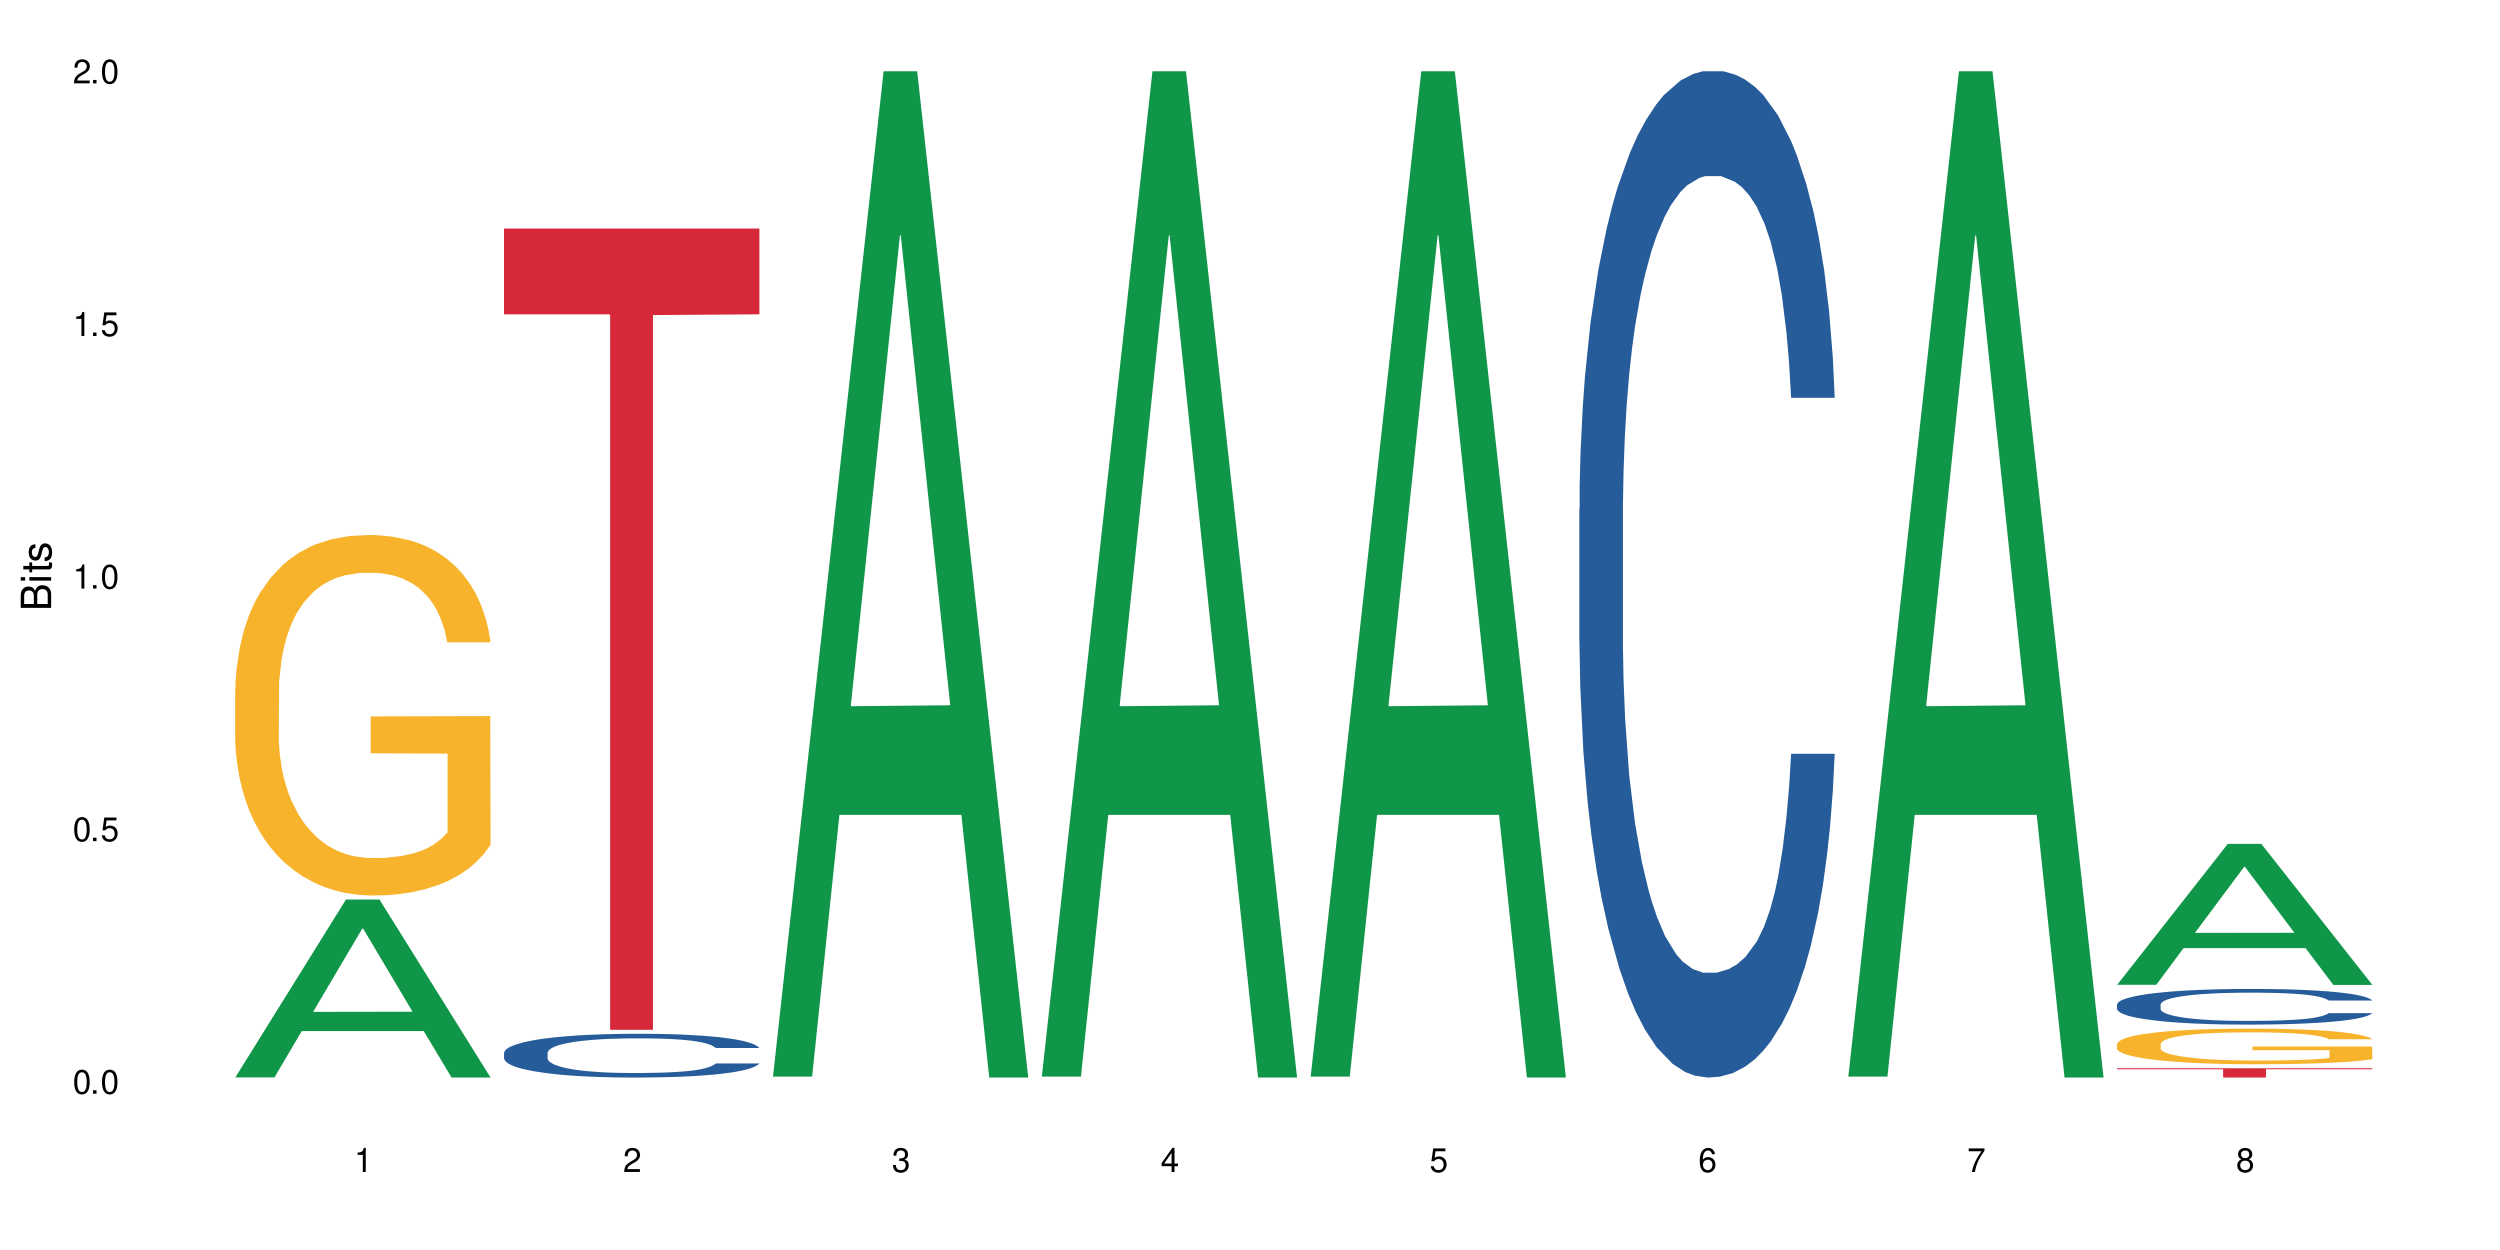 <?xml version="1.0" encoding="UTF-8"?>
<svg xmlns="http://www.w3.org/2000/svg" xmlns:xlink="http://www.w3.org/1999/xlink" width="720" height="360" viewBox="0 0 720 360">
<defs>
<g>
<g id="glyph-0-0">
</g>
<g id="glyph-0-1">
<path d="M 2.641 -6.938 C 2 -6.938 1.422 -6.656 1.078 -6.172 C 0.641 -5.562 0.406 -4.641 0.406 -3.359 C 0.406 -1.016 1.188 0.219 2.641 0.219 C 4.078 0.219 4.859 -1.016 4.859 -3.297 C 4.859 -4.641 4.656 -5.547 4.203 -6.172 C 3.844 -6.656 3.281 -6.938 2.641 -6.938 Z M 2.641 -6.188 C 3.547 -6.188 4 -5.25 4 -3.375 C 4 -1.406 3.562 -0.484 2.625 -0.484 C 1.734 -0.484 1.281 -1.438 1.281 -3.344 C 1.281 -5.25 1.734 -6.188 2.641 -6.188 Z M 2.641 -6.188 "/>
</g>
<g id="glyph-0-2">
<path d="M 1.828 -1 L 0.828 -1 L 0.828 0 L 1.828 0 Z M 1.828 -1 "/>
</g>
<g id="glyph-0-3">
<path d="M 4.562 -6.797 L 1.062 -6.797 L 0.547 -3.094 L 1.328 -3.094 C 1.719 -3.562 2.047 -3.734 2.578 -3.734 C 3.484 -3.734 4.062 -3.109 4.062 -2.094 C 4.062 -1.125 3.484 -0.531 2.578 -0.531 C 1.828 -0.531 1.375 -0.906 1.188 -1.672 L 0.328 -1.672 C 0.453 -1.109 0.547 -0.844 0.75 -0.594 C 1.125 -0.078 1.828 0.219 2.594 0.219 C 3.969 0.219 4.922 -0.781 4.922 -2.219 C 4.922 -3.562 4.031 -4.484 2.719 -4.484 C 2.25 -4.484 1.859 -4.359 1.469 -4.062 L 1.734 -5.969 L 4.562 -5.969 Z M 4.562 -6.797 "/>
</g>
<g id="glyph-0-4">
<path d="M 2.484 -4.938 L 2.484 0 L 3.328 0 L 3.328 -6.938 L 2.766 -6.938 C 2.469 -5.875 2.281 -5.734 0.984 -5.562 L 0.984 -4.938 Z M 2.484 -4.938 "/>
</g>
<g id="glyph-0-5">
<path d="M 4.859 -0.828 L 1.281 -0.828 C 1.359 -1.406 1.672 -1.781 2.5 -2.281 L 3.469 -2.828 C 4.406 -3.344 4.906 -4.062 4.906 -4.906 C 4.906 -5.484 4.672 -6.031 4.266 -6.406 C 3.859 -6.766 3.375 -6.938 2.719 -6.938 C 1.859 -6.938 1.219 -6.625 0.844 -6.031 C 0.609 -5.672 0.5 -5.234 0.484 -4.531 L 1.328 -4.531 C 1.359 -5.016 1.406 -5.281 1.531 -5.516 C 1.75 -5.938 2.188 -6.203 2.703 -6.203 C 3.469 -6.203 4.031 -5.641 4.031 -4.891 C 4.031 -4.344 3.719 -3.859 3.125 -3.516 L 2.234 -3 C 0.812 -2.172 0.406 -1.531 0.328 -0.016 L 4.859 -0.016 Z M 4.859 -0.828 "/>
</g>
<g id="glyph-0-6">
<path d="M 2.125 -3.188 L 2.578 -3.188 C 3.5 -3.188 3.984 -2.766 3.984 -1.922 C 3.984 -1.062 3.469 -0.531 2.594 -0.531 C 1.656 -0.531 1.203 -1 1.156 -2.016 L 0.312 -2.016 C 0.344 -1.453 0.438 -1.094 0.609 -0.781 C 0.953 -0.109 1.625 0.219 2.547 0.219 C 3.953 0.219 4.859 -0.625 4.859 -1.938 C 4.859 -2.828 4.516 -3.297 3.703 -3.594 C 4.344 -3.844 4.656 -4.328 4.656 -5.031 C 4.656 -6.219 3.875 -6.938 2.578 -6.938 C 1.203 -6.938 0.484 -6.172 0.453 -4.703 L 1.297 -4.703 C 1.312 -5.125 1.344 -5.359 1.453 -5.578 C 1.641 -5.969 2.062 -6.203 2.594 -6.203 C 3.344 -6.203 3.797 -5.75 3.797 -5 C 3.797 -4.516 3.609 -4.219 3.25 -4.047 C 3.016 -3.953 2.703 -3.922 2.125 -3.906 Z M 2.125 -3.188 "/>
</g>
<g id="glyph-0-7">
<path d="M 3.141 -1.672 L 3.141 0 L 3.984 0 L 3.984 -1.672 L 4.984 -1.672 L 4.984 -2.438 L 3.984 -2.438 L 3.984 -6.938 L 3.359 -6.938 L 0.266 -2.578 L 0.266 -1.672 Z M 3.141 -2.438 L 1 -2.438 L 3.141 -5.5 Z M 3.141 -2.438 "/>
</g>
<g id="glyph-0-8">
<path d="M 4.781 -5.125 C 4.609 -6.266 3.891 -6.938 2.844 -6.938 C 2.094 -6.938 1.422 -6.578 1.031 -5.953 C 0.594 -5.266 0.406 -4.422 0.406 -3.172 C 0.406 -2 0.578 -1.25 0.984 -0.641 C 1.359 -0.078 1.953 0.219 2.703 0.219 C 3.984 0.219 4.922 -0.75 4.922 -2.094 C 4.922 -3.375 4.062 -4.281 2.844 -4.281 C 2.172 -4.281 1.641 -4.031 1.281 -3.516 C 1.281 -5.234 1.828 -6.188 2.797 -6.188 C 3.391 -6.188 3.797 -5.797 3.938 -5.125 Z M 2.734 -3.531 C 3.547 -3.531 4.062 -2.953 4.062 -2.031 C 4.062 -1.156 3.484 -0.531 2.703 -0.531 C 1.922 -0.531 1.328 -1.188 1.328 -2.078 C 1.328 -2.938 1.906 -3.531 2.734 -3.531 Z M 2.734 -3.531 "/>
</g>
<g id="glyph-0-9">
<path d="M 4.984 -6.797 L 0.438 -6.797 L 0.438 -5.969 L 4.109 -5.969 C 2.5 -3.656 1.828 -2.234 1.328 0 L 2.219 0 C 2.594 -2.172 3.453 -4.047 4.984 -6.094 Z M 4.984 -6.797 "/>
</g>
<g id="glyph-0-10">
<path d="M 3.75 -3.656 C 4.469 -4.094 4.688 -4.438 4.688 -5.078 C 4.688 -6.172 3.844 -6.938 2.641 -6.938 C 1.438 -6.938 0.594 -6.172 0.594 -5.094 C 0.594 -4.438 0.812 -4.094 1.516 -3.656 C 0.734 -3.266 0.359 -2.703 0.359 -1.922 C 0.359 -0.656 1.281 0.219 2.641 0.219 C 3.984 0.219 4.922 -0.656 4.922 -1.922 C 4.922 -2.703 4.531 -3.266 3.75 -3.656 Z M 2.641 -6.188 C 3.359 -6.188 3.812 -5.75 3.812 -5.062 C 3.812 -4.406 3.344 -3.984 2.641 -3.984 C 1.922 -3.984 1.453 -4.406 1.453 -5.078 C 1.453 -5.75 1.922 -6.188 2.641 -6.188 Z M 2.641 -3.266 C 3.484 -3.266 4.062 -2.719 4.062 -1.906 C 4.062 -1.078 3.484 -0.531 2.625 -0.531 C 1.797 -0.531 1.219 -1.094 1.219 -1.906 C 1.219 -2.719 1.781 -3.266 2.641 -3.266 Z M 2.641 -3.266 "/>
</g>
<g id="glyph-1-0">
</g>
<g id="glyph-1-1">
<path d="M 0 -0.953 L 0 -4.891 C 0 -5.719 -0.234 -6.344 -0.734 -6.797 C -1.188 -7.234 -1.812 -7.469 -2.5 -7.469 C -3.547 -7.469 -4.188 -7 -4.625 -5.875 C -4.984 -6.688 -5.625 -7.094 -6.531 -7.094 C -7.172 -7.094 -7.734 -6.859 -8.141 -6.391 C -8.562 -5.922 -8.75 -5.344 -8.75 -4.5 L -8.75 -0.953 Z M -4.984 -2.062 L -7.766 -2.062 L -7.766 -4.219 C -7.766 -4.844 -7.688 -5.203 -7.453 -5.5 C -7.219 -5.812 -6.859 -5.969 -6.375 -5.969 C -5.891 -5.969 -5.531 -5.812 -5.297 -5.5 C -5.062 -5.203 -4.984 -4.844 -4.984 -4.219 Z M -0.984 -2.062 L -4 -2.062 L -4 -4.781 C -4 -5.766 -3.438 -6.359 -2.484 -6.359 C -1.547 -6.359 -0.984 -5.766 -0.984 -4.781 Z M -0.984 -2.062 "/>
</g>
<g id="glyph-1-2">
<path d="M -6.281 -1.797 L -6.281 -0.797 L 0 -0.797 L 0 -1.797 Z M -8.75 -1.797 L -8.75 -0.797 L -7.484 -0.797 L -7.484 -1.797 Z M -8.75 -1.797 "/>
</g>
<g id="glyph-1-3">
<path d="M -6.281 -3.047 L -6.281 -2.016 L -8.016 -2.016 L -8.016 -1.016 L -6.281 -1.016 L -6.281 -0.172 L -5.469 -0.172 L -5.469 -1.016 L -0.719 -1.016 C -0.078 -1.016 0.281 -1.453 0.281 -2.234 C 0.281 -2.5 0.25 -2.719 0.188 -3.047 L -0.641 -3.047 C -0.609 -2.906 -0.594 -2.766 -0.594 -2.562 C -0.594 -2.141 -0.719 -2.016 -1.156 -2.016 L -5.469 -2.016 L -5.469 -3.047 Z M -6.281 -3.047 "/>
</g>
<g id="glyph-1-4">
<path d="M -4.531 -5.25 C -5.766 -5.25 -6.469 -4.422 -6.469 -2.969 C -6.469 -1.516 -5.719 -0.562 -4.547 -0.562 C -3.562 -0.562 -3.094 -1.062 -2.734 -2.562 L -2.516 -3.484 C -2.344 -4.188 -2.094 -4.469 -1.641 -4.469 C -1.047 -4.469 -0.641 -3.875 -0.641 -3 C -0.641 -2.453 -0.797 -2 -1.062 -1.75 C -1.25 -1.594 -1.422 -1.531 -1.875 -1.469 L -1.875 -0.406 C -0.422 -0.453 0.281 -1.266 0.281 -2.922 C 0.281 -4.5 -0.5 -5.516 -1.719 -5.516 C -2.656 -5.516 -3.172 -4.984 -3.469 -3.734 L -3.703 -2.766 C -3.891 -1.953 -4.156 -1.609 -4.594 -1.609 C -5.188 -1.609 -5.547 -2.125 -5.547 -2.938 C -5.547 -3.75 -5.203 -4.172 -4.531 -4.203 Z M -4.531 -5.25 "/>
</g>
</g>
</defs>
<rect x="-72" y="-36" width="864" height="432" fill="rgb(100%, 100%, 100%)" fill-opacity="1"/>
<path fill-rule="nonzero" fill="rgb(6.275%, 58.824%, 28.235%)" fill-opacity="1" d="M 67.73 310.285 L 67.809 310.234 L 99.637 259.074 L 109.301 259.074 L 141.281 310.332 L 130.047 310.332 L 122.031 296.953 L 86.906 296.953 L 79.047 310.285 L 67.73 310.285 L 90.285 291.418 L 118.809 291.371 L 104.586 267.449 L 104.43 267.402 L 104.27 267.547 L 90.207 291.371 L 90.285 291.418 Z M 67.73 310.285 "/>
<path fill-rule="nonzero" fill="rgb(96.863%, 70.196%, 16.863%)" fill-opacity="1" d="M 67.73 198.551 L 67.82 198.453 L 67.82 196.559 L 68.18 192.293 L 69.078 186.41 L 70.242 181.574 L 71.5 177.781 L 72.305 175.793 L 73.652 172.945 L 74.816 170.859 L 77.777 166.594 L 81.543 162.609 L 83.609 160.902 L 85.941 159.293 L 89.258 157.488 L 90.785 156.824 L 95.449 155.309 L 100.738 154.359 L 106.57 154.074 L 109.262 154.172 L 112.938 154.551 L 117.961 155.594 L 120.832 156.543 L 123.074 157.488 L 125.406 158.723 L 128.277 160.617 L 130.969 162.895 L 133.121 165.172 L 135.273 168.016 L 137.066 171.051 L 138.594 174.367 L 139.938 178.352 L 140.746 181.672 L 141.281 184.988 L 128.816 184.988 L 128.098 181.672 L 127.289 179.109 L 125.945 175.98 L 124.598 173.707 L 123.254 171.902 L 120.742 169.438 L 118.59 167.922 L 115.898 166.594 L 113.297 165.738 L 110.336 165.172 L 108.543 164.98 L 103.789 164.98 L 99.484 165.645 L 96.973 166.402 L 95.18 167.16 L 92.668 168.586 L 91.141 169.723 L 90.246 170.48 L 87.555 173.422 L 85.762 176.074 L 84.773 177.879 L 83.52 180.723 L 82.621 183.281 L 81.633 187.074 L 81.098 189.922 L 80.379 196.367 L 80.289 213.438 L 80.559 217.043 L 81.098 220.93 L 81.812 224.344 L 82.891 227.945 L 83.965 230.695 L 85.852 234.395 L 87.465 236.859 L 88.719 238.473 L 91.141 241.031 L 92.129 241.887 L 94.461 243.594 L 96.883 244.922 L 99.844 246.059 L 102.086 246.629 L 105.672 247.102 L 110.246 247.102 L 115.629 246.531 L 119.039 245.773 L 121.371 245.016 L 122.895 244.352 L 124.777 243.309 L 126.125 242.359 L 127.379 241.316 L 128.906 239.703 L 128.906 217.043 L 106.75 216.945 L 106.75 206.324 L 141.195 206.23 L 141.281 243.309 L 139.398 245.867 L 137.066 248.332 L 134.824 250.23 L 132.492 251.844 L 129.176 253.645 L 126.484 254.781 L 122.355 256.109 L 118.59 256.965 L 114.645 257.531 L 111.145 257.816 L 107.02 257.91 L 103.34 257.723 L 99.395 257.152 L 96.254 256.395 L 93.383 255.445 L 90.516 254.215 L 86.926 252.223 L 84.594 250.609 L 82.172 248.617 L 79.75 246.246 L 77.598 243.688 L 76.164 241.695 L 74.727 239.422 L 73.203 236.574 L 71.766 233.352 L 70.691 230.41 L 69.703 227.094 L 68.988 223.965 L 68.27 219.695 L 67.91 216.281 L 67.73 213.344 Z M 67.73 198.551 "/>
<path fill-rule="nonzero" fill="rgb(14.51%, 36.078%, 60%)" fill-opacity="1" d="M 145.156 303.219 L 145.242 303.207 L 145.242 302.93 L 145.512 302.492 L 146.141 301.941 L 146.77 301.559 L 148.383 300.883 L 150.625 300.227 L 152.957 299.719 L 154.664 299.418 L 156.188 299.188 L 159.684 298.762 L 161.93 298.543 L 164.352 298.348 L 167.309 298.152 L 169.461 298.039 L 174.305 297.855 L 177.895 297.773 L 180.676 297.738 L 186.684 297.738 L 190.273 297.785 L 192.875 297.844 L 195.742 297.934 L 198.164 298.039 L 202.383 298.293 L 206.148 298.613 L 207.852 298.797 L 210.543 299.156 L 212.605 299.5 L 214.043 299.801 L 215.656 300.227 L 217.094 300.742 L 218.168 301.332 L 218.707 301.824 L 206.148 301.824 L 205.52 301.363 L 204.805 301.008 L 203.457 300.535 L 202.113 300.203 L 200.23 299.867 L 198.523 299.648 L 196.191 299.43 L 194.129 299.293 L 191.977 299.188 L 189.914 299.121 L 185.969 299.051 L 181.391 299.051 L 179.688 299.074 L 176.191 299.168 L 174.305 299.246 L 171.613 299.406 L 169.73 299.559 L 167.488 299.789 L 165.965 299.984 L 164.082 300.281 L 162.734 300.547 L 161.211 300.926 L 160.312 301.215 L 159.508 301.539 L 158.789 301.918 L 158.25 302.32 L 157.891 302.746 L 157.711 303.16 L 157.711 304.945 L 157.891 305.359 L 158.34 305.844 L 159.508 306.547 L 161.211 307.156 L 163.184 307.641 L 165.066 307.984 L 166.145 308.145 L 167.578 308.328 L 169.82 308.559 L 173.051 308.789 L 174.934 308.883 L 177.805 308.973 L 180.766 309.02 L 184.711 309.02 L 188.211 308.973 L 190.543 308.918 L 192.965 308.824 L 196.281 308.629 L 198.344 308.445 L 200.141 308.227 L 201.484 308.008 L 202.383 307.824 L 203.727 307.465 L 204.805 307.074 L 205.609 306.672 L 206.148 306.281 L 218.707 306.281 L 218.168 306.742 L 217.359 307.191 L 216.555 307.523 L 215.297 307.926 L 213.863 308.285 L 211.801 308.688 L 210.094 308.949 L 207.852 309.238 L 205.789 309.457 L 203.547 309.652 L 200.23 309.883 L 198.074 310 L 195.742 310.102 L 192.965 310.195 L 189.465 310.273 L 185.699 310.32 L 182.199 310.332 L 178.434 310.309 L 175.652 310.262 L 171.973 310.16 L 167.398 309.953 L 164.082 309.734 L 161.48 309.516 L 159.238 309.285 L 156.727 308.973 L 153.496 308.469 L 151.523 308.074 L 150.176 307.754 L 148.652 307.305 L 147.574 306.902 L 146.32 306.258 L 145.422 305.441 L 145.156 304.809 Z M 145.156 303.219 "/>
<path fill-rule="nonzero" fill="rgb(83.922%, 15.686%, 22.353%)" fill-opacity="1" d="M 145.156 65.824 L 218.707 65.824 L 218.707 90.523 L 188.051 90.742 L 188.051 296.574 L 175.719 296.574 L 175.719 90.957 L 175.539 90.523 L 145.156 90.523 Z M 145.156 65.824 "/>
<path fill-rule="nonzero" fill="rgb(6.275%, 58.824%, 28.235%)" fill-opacity="1" d="M 222.578 310.059 L 222.656 309.789 L 254.48 20.527 L 264.148 20.527 L 296.129 310.332 L 284.895 310.332 L 276.879 234.684 L 241.75 234.684 L 233.895 310.059 L 222.578 310.059 L 245.129 203.391 L 273.656 203.117 L 259.434 67.875 L 259.273 67.602 L 259.117 68.418 L 245.051 203.117 L 245.129 203.391 Z M 222.578 310.059 "/>
<path fill-rule="nonzero" fill="rgb(6.275%, 58.824%, 28.235%)" fill-opacity="1" d="M 300 310.059 L 300.078 309.789 L 331.906 20.527 L 341.57 20.527 L 373.555 310.332 L 362.316 310.332 L 354.301 234.684 L 319.176 234.684 L 311.316 310.059 L 300 310.059 L 322.555 203.391 L 351.078 203.117 L 336.855 67.875 L 336.699 67.602 L 336.543 68.418 L 322.477 203.117 L 322.555 203.391 Z M 300 310.059 "/>
<path fill-rule="nonzero" fill="rgb(6.275%, 58.824%, 28.235%)" fill-opacity="1" d="M 377.426 310.059 L 377.504 309.789 L 409.328 20.527 L 418.992 20.527 L 450.977 310.332 L 439.738 310.332 L 431.723 234.684 L 396.598 234.684 L 388.738 310.059 L 377.426 310.059 L 399.977 203.391 L 428.504 203.117 L 414.277 67.875 L 414.121 67.602 L 413.965 68.418 L 399.898 203.117 L 399.977 203.391 Z M 377.426 310.059 "/>
<path fill-rule="nonzero" fill="rgb(14.51%, 36.078%, 60%)" fill-opacity="1" d="M 454.848 146.621 L 454.938 146.355 L 454.938 140 L 455.207 129.934 L 455.836 117.215 L 456.461 108.477 L 458.078 92.844 L 460.32 77.746 L 462.652 66.09 L 464.355 59.203 L 465.879 53.902 L 469.379 44.102 L 471.621 39.07 L 474.043 34.566 L 477.004 30.062 L 479.156 27.414 L 484 23.176 L 487.586 21.32 L 490.367 20.527 L 496.379 20.527 L 499.965 21.586 L 502.566 22.91 L 505.438 25.031 L 507.859 27.414 L 512.074 33.242 L 515.844 40.66 L 517.547 44.898 L 520.238 53.109 L 522.301 61.055 L 523.734 67.945 L 525.352 77.746 L 526.785 89.668 L 527.863 103.176 L 528.398 114.566 L 515.844 114.566 L 515.215 103.973 L 514.496 95.758 L 513.152 84.898 L 511.805 77.215 L 509.922 69.535 L 508.219 64.5 L 505.887 59.469 L 503.824 56.289 L 501.672 53.902 L 499.605 52.316 L 495.66 50.727 L 491.086 50.727 L 489.383 51.254 L 485.883 53.375 L 484 55.23 L 481.309 58.938 L 479.426 62.383 L 477.184 67.68 L 475.656 72.184 L 473.773 79.07 L 472.43 85.164 L 470.902 93.906 L 470.008 100.527 L 469.199 107.945 L 468.48 116.688 L 467.945 125.957 L 467.586 135.762 L 467.406 145.297 L 467.406 186.355 L 467.586 195.895 L 468.035 207.02 L 469.199 223.18 L 470.902 237.219 L 472.879 248.344 L 474.762 256.293 L 475.836 260 L 477.273 264.238 L 479.516 269.535 L 482.742 274.836 L 484.629 276.953 L 487.496 279.074 L 490.457 280.133 L 494.406 280.133 L 497.902 279.074 L 500.234 277.75 L 502.656 275.629 L 505.977 271.125 L 508.039 266.887 L 509.832 261.855 L 511.18 256.82 L 512.074 252.582 L 513.422 244.371 L 514.496 235.363 L 515.305 226.094 L 515.844 217.086 L 528.398 217.086 L 527.863 227.684 L 527.055 238.012 L 526.246 245.695 L 524.992 254.969 L 523.555 263.18 L 521.492 272.449 L 519.789 278.543 L 517.547 285.168 L 515.484 290.199 L 513.242 294.703 L 509.922 300 L 507.77 302.648 L 505.438 305.035 L 502.656 307.152 L 499.16 309.008 L 495.391 310.066 L 491.895 310.332 L 488.125 309.801 L 485.344 308.742 L 481.668 306.359 L 477.094 301.59 L 473.773 296.559 L 471.172 291.523 L 468.93 286.227 L 466.418 279.074 L 463.191 267.418 L 461.215 258.41 L 459.871 250.992 L 458.348 240.664 L 457.27 231.391 L 456.016 216.555 L 455.117 197.746 L 454.848 183.18 Z M 454.848 146.621 "/>
<path fill-rule="nonzero" fill="rgb(6.275%, 58.824%, 28.235%)" fill-opacity="1" d="M 532.27 310.059 L 532.352 309.789 L 564.176 20.527 L 573.84 20.527 L 605.824 310.332 L 594.586 310.332 L 586.57 234.684 L 551.445 234.684 L 543.586 310.059 L 532.27 310.059 L 554.824 203.391 L 583.348 203.117 L 569.125 67.875 L 568.969 67.602 L 568.812 68.418 L 554.746 203.117 L 554.824 203.391 Z M 532.27 310.059 "/>
<path fill-rule="nonzero" fill="rgb(6.275%, 58.824%, 28.235%)" fill-opacity="1" d="M 609.695 283.625 L 609.773 283.586 L 641.598 243.043 L 651.266 243.043 L 683.246 283.66 L 672.008 283.66 L 663.996 273.059 L 628.867 273.059 L 621.012 283.625 L 609.695 283.625 L 632.246 268.672 L 660.773 268.633 L 646.551 249.68 L 646.391 249.641 L 646.234 249.754 L 632.168 268.633 L 632.246 268.672 Z M 609.695 283.625 "/>
<path fill-rule="nonzero" fill="rgb(14.51%, 36.078%, 60%)" fill-opacity="1" d="M 609.695 289.289 L 609.785 289.277 L 609.785 289.055 L 610.055 288.699 L 610.68 288.246 L 611.309 287.938 L 612.922 287.387 L 615.164 286.852 L 617.5 286.438 L 619.203 286.195 L 620.727 286.008 L 624.227 285.66 L 626.469 285.48 L 628.891 285.324 L 631.852 285.164 L 634.004 285.07 L 638.848 284.918 L 642.434 284.855 L 645.215 284.824 L 651.223 284.824 L 654.812 284.863 L 657.414 284.91 L 660.285 284.984 L 662.707 285.07 L 666.922 285.277 L 670.688 285.539 L 672.395 285.688 L 675.086 285.98 L 677.148 286.262 L 678.582 286.504 L 680.195 286.852 L 681.633 287.273 L 682.707 287.75 L 683.246 288.152 L 670.688 288.152 L 670.062 287.777 L 669.344 287.488 L 667.996 287.105 L 666.652 286.832 L 664.77 286.559 L 663.066 286.383 L 660.734 286.203 L 658.668 286.09 L 656.516 286.008 L 654.453 285.949 L 650.508 285.895 L 645.934 285.895 L 644.227 285.914 L 640.73 285.988 L 638.848 286.055 L 636.156 286.184 L 634.273 286.309 L 632.027 286.496 L 630.504 286.652 L 628.621 286.898 L 627.273 287.113 L 625.75 287.422 L 624.852 287.656 L 624.047 287.918 L 623.328 288.23 L 622.789 288.559 L 622.43 288.902 L 622.254 289.242 L 622.254 290.695 L 622.43 291.031 L 622.879 291.426 L 624.047 291.996 L 625.75 292.496 L 627.723 292.887 L 629.605 293.168 L 630.684 293.301 L 632.117 293.449 L 634.363 293.637 L 637.59 293.824 L 639.473 293.902 L 642.344 293.977 L 645.305 294.012 L 649.25 294.012 L 652.75 293.977 L 655.082 293.93 L 657.504 293.855 L 660.82 293.695 L 662.887 293.543 L 664.68 293.367 L 666.023 293.188 L 666.922 293.039 L 668.266 292.746 L 669.344 292.43 L 670.152 292.102 L 670.688 291.781 L 683.246 291.781 L 682.707 292.156 L 681.902 292.523 L 681.094 292.793 L 679.84 293.121 L 678.402 293.414 L 676.34 293.742 L 674.637 293.957 L 672.395 294.191 L 670.332 294.371 L 668.086 294.527 L 664.77 294.715 L 662.617 294.809 L 660.285 294.895 L 657.504 294.969 L 654.004 295.035 L 650.238 295.074 L 646.738 295.082 L 642.973 295.062 L 640.191 295.027 L 636.516 294.941 L 631.941 294.773 L 628.621 294.594 L 626.02 294.418 L 623.777 294.23 L 621.266 293.977 L 618.035 293.562 L 616.062 293.246 L 614.719 292.98 L 613.191 292.617 L 612.117 292.289 L 610.859 291.762 L 609.965 291.098 L 609.695 290.582 Z M 609.695 289.289 "/>
<path fill-rule="nonzero" fill="rgb(96.863%, 70.196%, 16.863%)" fill-opacity="1" d="M 609.695 300.641 L 609.785 300.629 L 609.785 300.441 L 610.145 300.02 L 611.039 299.441 L 612.207 298.961 L 613.461 298.586 L 614.27 298.391 L 615.613 298.109 L 616.781 297.902 L 619.742 297.484 L 623.508 297.09 L 625.57 296.922 L 627.902 296.762 L 631.223 296.582 L 632.746 296.52 L 637.41 296.367 L 642.703 296.273 L 648.535 296.246 L 651.223 296.254 L 654.902 296.293 L 659.926 296.395 L 662.797 296.488 L 665.039 296.582 L 667.371 296.707 L 670.242 296.891 L 672.93 297.117 L 675.086 297.344 L 677.238 297.625 L 679.031 297.922 L 680.555 298.25 L 681.902 298.645 L 682.707 298.973 L 683.246 299.301 L 670.777 299.301 L 670.062 298.973 L 669.254 298.719 L 667.91 298.41 L 666.562 298.184 L 665.219 298.008 L 662.707 297.762 L 660.555 297.613 L 657.863 297.484 L 655.262 297.398 L 652.301 297.344 L 650.508 297.324 L 645.754 297.324 L 641.449 297.391 L 638.938 297.465 L 637.141 297.539 L 634.629 297.68 L 633.105 297.793 L 632.207 297.867 L 629.52 298.156 L 627.723 298.418 L 626.738 298.598 L 625.48 298.879 L 624.586 299.133 L 623.598 299.504 L 623.059 299.785 L 622.344 300.422 L 622.254 302.109 L 622.52 302.465 L 623.059 302.852 L 623.777 303.188 L 624.852 303.543 L 625.93 303.816 L 627.812 304.18 L 629.43 304.422 L 630.684 304.582 L 633.105 304.836 L 634.094 304.918 L 636.426 305.09 L 638.848 305.219 L 641.805 305.332 L 644.047 305.387 L 647.637 305.434 L 652.211 305.434 L 657.594 305.379 L 661 305.305 L 663.332 305.23 L 664.859 305.164 L 666.742 305.059 L 668.086 304.965 L 669.344 304.863 L 670.867 304.703 L 670.867 302.465 L 648.715 302.457 L 648.715 301.406 L 683.156 301.398 L 683.246 305.059 L 681.363 305.312 L 679.031 305.559 L 676.789 305.742 L 674.457 305.902 L 671.137 306.082 L 668.445 306.195 L 664.32 306.324 L 660.555 306.41 L 656.605 306.465 L 653.109 306.492 L 648.98 306.504 L 645.305 306.484 L 641.359 306.43 L 638.219 306.352 L 635.348 306.258 L 632.477 306.137 L 628.891 305.941 L 626.559 305.781 L 624.137 305.586 L 621.715 305.352 L 619.562 305.098 L 618.125 304.902 L 616.691 304.676 L 615.164 304.395 L 613.73 304.078 L 612.656 303.785 L 611.668 303.457 L 610.949 303.148 L 610.234 302.727 L 609.875 302.391 L 609.695 302.102 Z M 609.695 300.641 "/>
<path fill-rule="nonzero" fill="rgb(83.922%, 15.686%, 22.353%)" fill-opacity="1" d="M 609.695 307.668 L 683.246 307.668 L 683.246 307.953 L 652.594 307.953 L 652.594 310.332 L 640.258 310.332 L 640.258 307.957 L 640.082 307.953 L 609.695 307.953 Z M 609.695 307.668 "/>
<g fill="rgb(0%, 0%, 0%)" fill-opacity="1">
<use xlink:href="#glyph-0-1" x="20.965" y="314.993"/>
<use xlink:href="#glyph-0-2" x="25.965" y="314.993"/>
<use xlink:href="#glyph-0-1" x="28.965" y="314.993"/>
</g>
<g fill="rgb(0%, 0%, 0%)" fill-opacity="1">
<use xlink:href="#glyph-0-1" x="20.965" y="242.251"/>
<use xlink:href="#glyph-0-2" x="25.965" y="242.251"/>
<use xlink:href="#glyph-0-3" x="28.965" y="242.251"/>
</g>
<g fill="rgb(0%, 0%, 0%)" fill-opacity="1">
<use xlink:href="#glyph-0-4" x="20.965" y="169.509"/>
<use xlink:href="#glyph-0-2" x="25.965" y="169.509"/>
<use xlink:href="#glyph-0-1" x="28.965" y="169.509"/>
</g>
<g fill="rgb(0%, 0%, 0%)" fill-opacity="1">
<use xlink:href="#glyph-0-4" x="20.965" y="96.767"/>
<use xlink:href="#glyph-0-2" x="25.965" y="96.767"/>
<use xlink:href="#glyph-0-3" x="28.965" y="96.767"/>
</g>
<g fill="rgb(0%, 0%, 0%)" fill-opacity="1">
<use xlink:href="#glyph-0-5" x="20.965" y="24.024"/>
<use xlink:href="#glyph-0-2" x="25.965" y="24.024"/>
<use xlink:href="#glyph-0-1" x="28.965" y="24.024"/>
</g>
<g fill="rgb(0%, 0%, 0%)" fill-opacity="1">
<use xlink:href="#glyph-0-4" x="102.008" y="337.532"/>
</g>
<g fill="rgb(0%, 0%, 0%)" fill-opacity="1">
<use xlink:href="#glyph-0-5" x="179.43" y="337.532"/>
</g>
<g fill="rgb(0%, 0%, 0%)" fill-opacity="1">
<use xlink:href="#glyph-0-6" x="256.855" y="337.532"/>
</g>
<g fill="rgb(0%, 0%, 0%)" fill-opacity="1">
<use xlink:href="#glyph-0-7" x="334.277" y="337.532"/>
</g>
<g fill="rgb(0%, 0%, 0%)" fill-opacity="1">
<use xlink:href="#glyph-0-3" x="411.699" y="337.532"/>
</g>
<g fill="rgb(0%, 0%, 0%)" fill-opacity="1">
<use xlink:href="#glyph-0-8" x="489.125" y="337.532"/>
</g>
<g fill="rgb(0%, 0%, 0%)" fill-opacity="1">
<use xlink:href="#glyph-0-9" x="566.547" y="337.532"/>
</g>
<g fill="rgb(0%, 0%, 0%)" fill-opacity="1">
<use xlink:href="#glyph-0-10" x="643.969" y="337.532"/>
</g>
<g fill="rgb(0%, 0%, 0%)" fill-opacity="1">
<use xlink:href="#glyph-1-1" x="14.725" y="176.012"/>
<use xlink:href="#glyph-1-2" x="14.725" y="168.012"/>
<use xlink:href="#glyph-1-3" x="14.725" y="165.012"/>
<use xlink:href="#glyph-1-4" x="14.725" y="162.012"/>
</g>
</svg>
